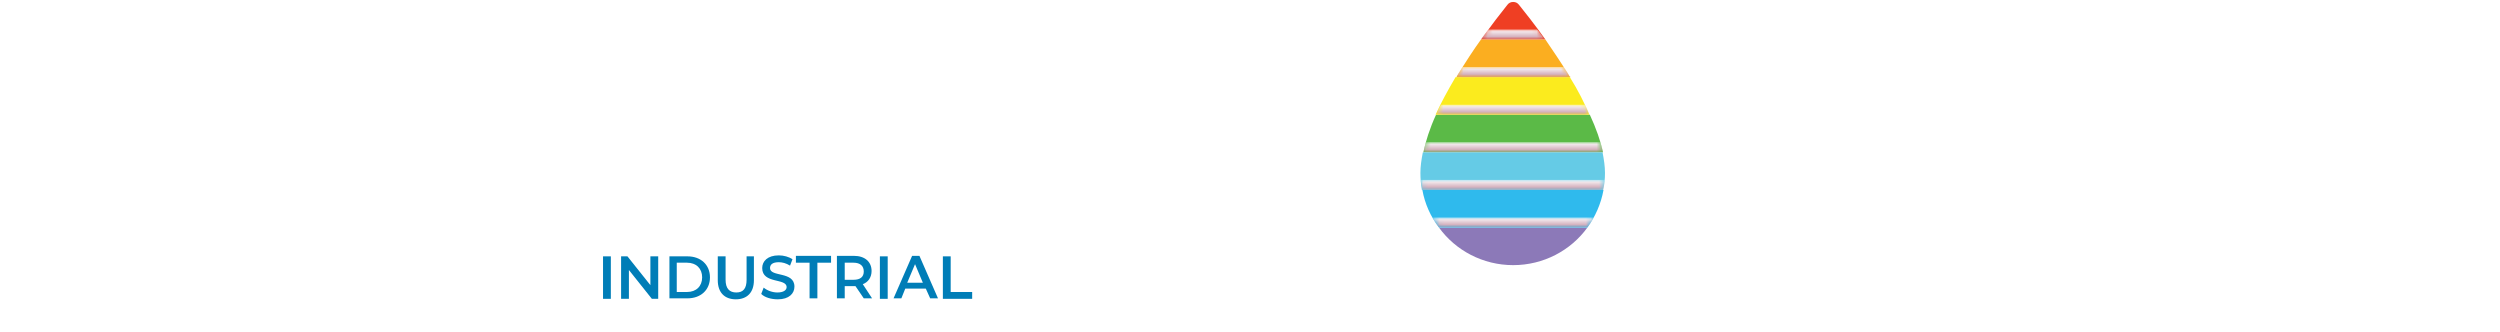 <?xml version="1.0" encoding="UTF-8"?> <!-- Generator: Adobe Illustrator 25.2.0, SVG Export Plug-In . SVG Version: 6.00 Build 0) --> <svg xmlns="http://www.w3.org/2000/svg" xmlns:xlink="http://www.w3.org/1999/xlink" version="1.1" x="0px" y="0px" viewBox="0 0 512 68" style="enable-background:new 0 0 512 68;" xml:space="preserve"> <style type="text/css"> .st0{fill:#5BBA47;} .st1{fill:#FBEB1E;} .st2{fill:#EF3F23;} .st3{fill:#FBAE20;} .st4{fill:#8C79B8;} .st5{fill:#2FBAED;} .st6{fill:#65CBE6;} .st7{clip-path:url(#SVGID_2_);} .st8{filter:url(#Adobe_OpacityMaskFilter);} .st9{clip-path:url(#SVGID_4_);fill:url(#SVGID_6_);} .st10{clip-path:url(#SVGID_4_);mask:url(#SVGID_5_);fill:url(#SVGID_7_);} .st11{clip-path:url(#SVGID_9_);} .st12{filter:url(#Adobe_OpacityMaskFilter_1_);} .st13{clip-path:url(#SVGID_11_);fill:url(#SVGID_13_);} .st14{clip-path:url(#SVGID_11_);mask:url(#SVGID_12_);fill:url(#SVGID_14_);} .st15{clip-path:url(#SVGID_16_);} .st16{filter:url(#Adobe_OpacityMaskFilter_2_);} .st17{clip-path:url(#SVGID_18_);fill:url(#SVGID_20_);} .st18{clip-path:url(#SVGID_18_);mask:url(#SVGID_19_);fill:url(#SVGID_21_);} .st19{clip-path:url(#SVGID_23_);} .st20{filter:url(#Adobe_OpacityMaskFilter_3_);} .st21{clip-path:url(#SVGID_25_);fill:url(#SVGID_27_);} .st22{clip-path:url(#SVGID_25_);mask:url(#SVGID_26_);fill:url(#SVGID_28_);} .st23{clip-path:url(#SVGID_30_);} .st24{filter:url(#Adobe_OpacityMaskFilter_4_);} .st25{clip-path:url(#SVGID_32_);fill:url(#SVGID_34_);} .st26{clip-path:url(#SVGID_32_);mask:url(#SVGID_33_);fill:url(#SVGID_35_);} .st27{clip-path:url(#SVGID_37_);} .st28{filter:url(#Adobe_OpacityMaskFilter_5_);} .st29{clip-path:url(#SVGID_39_);fill:url(#SVGID_41_);} .st30{clip-path:url(#SVGID_39_);mask:url(#SVGID_40_);fill:url(#SVGID_42_);} .st31{fill:#FFFFFF;} .st32{fill:#007DB7;} </style> <g id="Layer_1"> </g> <g id="Layer_2"> <g> <path class="st0" d="M325.6,23.5h-31.5c-1.3,2.8-2.1,5.4-2.6,7.7h36.8C327.8,28.9,326.9,26.3,325.6,23.5"></path> <path class="st1" d="M321.5,15.8h-23.4c-1.6,2.7-3,5.3-4.1,7.7h31.5C324.5,21.1,323.2,18.5,321.5,15.8"></path> <path class="st2" d="M311.1,1c-0.3-0.4-0.7-0.6-1.2-0.6c-0.5,0-0.9,0.2-1.2,0.6c-1.3,1.6-3.2,4.1-5.4,7.1h13.2 C314.3,5,312.3,2.5,311.1,1"></path> <path class="st3" d="M321.3,15.4c-1.6-2.6-3.3-5.1-4.8-7.3h-13.2c-1.6,2.2-3.2,4.7-4.8,7.3c-0.1,0.1-0.1,0.2-0.2,0.4h23.4 C321.5,15.7,321.4,15.6,321.3,15.4"></path> <path class="st4" d="M294.7,46.6c3.4,4.7,9,7.7,15.2,7.7s11.8-3,15.2-7.7H294.7z"></path> <path class="st5" d="M328.4,38.9h-37.1c0.5,2.8,1.7,5.5,3.4,7.7h30.4C326.7,44.4,327.9,41.7,328.4,38.9"></path> <path class="st6" d="M328.7,35.4c0-1.3-0.2-2.7-0.5-4.2h-36.8c-0.3,1.5-0.5,2.9-0.5,4.2c0,1.2,0.1,2.4,0.3,3.5h37.1 C328.6,37.8,328.7,36.6,328.7,35.4"></path> <g> <g> <defs> <rect id="SVGID_1_" x="303.2" y="6" width="13.2" height="2.1"></rect> </defs> <clipPath id="SVGID_2_"> <use xlink:href="#SVGID_1_" style="overflow:visible;"></use> </clipPath> <g class="st7"> <defs> <path id="SVGID_3_" d="M304.8,6c-0.5,0.7-1,1.4-1.6,2.1v0h13.2c0,0,0,0,0,0c-0.5-0.7-1.1-1.5-1.6-2.1H304.8z"></path> </defs> <clipPath id="SVGID_4_"> <use xlink:href="#SVGID_3_" style="overflow:visible;"></use> </clipPath> <defs> <filter id="Adobe_OpacityMaskFilter" x="303.2" y="6" width="13.2" height="2.1"> <feColorMatrix type="matrix" values="1 0 0 0 0 0 1 0 0 0 0 0 1 0 0 0 0 0 1 0"></feColorMatrix> </filter> </defs> <mask maskUnits="userSpaceOnUse" x="303.2" y="6" width="13.2" height="2.1" id="SVGID_5_"> <g class="st8"> <linearGradient id="SVGID_6_" gradientUnits="userSpaceOnUse" x1="-332.13" y1="535.398" x2="-329.344" y2="535.398" gradientTransform="matrix(0 0.768 0.768 0 -101.36 261.064)"> <stop offset="0" style="stop-color:#000000"></stop> <stop offset="1" style="stop-color:#FFFFFF"></stop> </linearGradient> <rect x="303.2" y="6" class="st9" width="13.2" height="2.1"></rect> </g> </mask> <linearGradient id="SVGID_7_" gradientUnits="userSpaceOnUse" x1="-332.13" y1="535.398" x2="-329.344" y2="535.398" gradientTransform="matrix(0 0.768 0.768 0 -101.36 261.064)"> <stop offset="0" style="stop-color:#FFFFFF"></stop> <stop offset="1" style="stop-color:#C493A5"></stop> </linearGradient> <rect x="303.2" y="6" class="st10" width="13.2" height="2.1"></rect> </g> </g> </g> <g> <g> <defs> <rect id="SVGID_8_" x="298.2" y="13.7" width="23.4" height="2.1"></rect> </defs> <clipPath id="SVGID_9_"> <use xlink:href="#SVGID_8_" style="overflow:visible;"></use> </clipPath> <g class="st11"> <defs> <path id="SVGID_10_" d="M299.5,13.7c-0.4,0.6-0.7,1.2-1.1,1.8c-0.1,0.1-0.1,0.2-0.2,0.4h23.4c-0.1-0.1-0.1-0.2-0.2-0.4 c-0.4-0.6-0.7-1.2-1.1-1.8H299.5z"></path> </defs> <clipPath id="SVGID_11_"> <use xlink:href="#SVGID_10_" style="overflow:visible;"></use> </clipPath> <defs> <filter id="Adobe_OpacityMaskFilter_1_" x="298.2" y="13.7" width="23.4" height="2.1"> <feColorMatrix type="matrix" values="1 0 0 0 0 0 1 0 0 0 0 0 1 0 0 0 0 0 1 0"></feColorMatrix> </filter> </defs> <mask maskUnits="userSpaceOnUse" x="298.2" y="13.7" width="23.4" height="2.1" id="SVGID_12_"> <g class="st12"> <linearGradient id="SVGID_13_" gradientUnits="userSpaceOnUse" x1="-325.703" y1="535.395" x2="-322.916" y2="535.395" gradientTransform="matrix(0 0.768 0.768 0 -101.361 263.826)"> <stop offset="0" style="stop-color:#000000"></stop> <stop offset="1" style="stop-color:#FFFFFF"></stop> </linearGradient> <rect x="298.2" y="13.7" class="st13" width="23.4" height="2.1"></rect> </g> </mask> <linearGradient id="SVGID_14_" gradientUnits="userSpaceOnUse" x1="-325.703" y1="535.397" x2="-322.916" y2="535.397" gradientTransform="matrix(0 0.768 0.768 0 -101.361 263.826)"> <stop offset="0" style="stop-color:#FFFFFF"></stop> <stop offset="1" style="stop-color:#C493A5"></stop> </linearGradient> <rect x="298.2" y="13.7" class="st14" width="23.4" height="2.1"></rect> </g> </g> </g> <g> <g> <defs> <rect id="SVGID_15_" x="294.1" y="21.4" width="31.5" height="2.1"></rect> </defs> <clipPath id="SVGID_16_"> <use xlink:href="#SVGID_15_" style="overflow:visible;"></use> </clipPath> <g class="st15"> <defs> <path id="SVGID_17_" d="M295.1,21.4c-0.4,0.7-0.7,1.4-1,2.1c0,0,0,0,0,0h31.5v0c-0.3-0.7-0.7-1.4-1-2.1H295.1z"></path> </defs> <clipPath id="SVGID_18_"> <use xlink:href="#SVGID_17_" style="overflow:visible;"></use> </clipPath> <defs> <filter id="Adobe_OpacityMaskFilter_2_" x="294.1" y="21.4" width="31.5" height="2.1"> <feColorMatrix type="matrix" values="1 0 0 0 0 0 1 0 0 0 0 0 1 0 0 0 0 0 1 0"></feColorMatrix> </filter> </defs> <mask maskUnits="userSpaceOnUse" x="294.1" y="21.4" width="31.5" height="2.1" id="SVGID_19_"> <g class="st16"> <linearGradient id="SVGID_20_" gradientUnits="userSpaceOnUse" x1="-319.277" y1="535.397" x2="-316.49" y2="535.397" gradientTransform="matrix(0 0.768 0.768 0 -101.361 266.589)"> <stop offset="0" style="stop-color:#000000"></stop> <stop offset="1" style="stop-color:#FFFFFF"></stop> </linearGradient> <rect x="294.1" y="21.4" class="st17" width="31.5" height="2.1"></rect> </g> </mask> <linearGradient id="SVGID_21_" gradientUnits="userSpaceOnUse" x1="-319.277" y1="535.397" x2="-316.49" y2="535.397" gradientTransform="matrix(0 0.768 0.768 0 -101.361 266.589)"> <stop offset="0" style="stop-color:#FFFFFF"></stop> <stop offset="1" style="stop-color:#C493A5"></stop> </linearGradient> <rect x="294.1" y="21.4" class="st18" width="31.5" height="2.1"></rect> </g> </g> </g> <g> <g> <defs> <rect id="SVGID_22_" x="291.5" y="29.1" width="36.8" height="2.1"></rect> </defs> <clipPath id="SVGID_23_"> <use xlink:href="#SVGID_22_" style="overflow:visible;"></use> </clipPath> <g class="st19"> <defs> <path id="SVGID_24_" d="M292,29.1c-0.2,0.7-0.4,1.4-0.5,2.1h36.8c-0.1-0.7-0.3-1.4-0.5-2.1H292z"></path> </defs> <clipPath id="SVGID_25_"> <use xlink:href="#SVGID_24_" style="overflow:visible;"></use> </clipPath> <defs> <filter id="Adobe_OpacityMaskFilter_3_" x="291.5" y="29.1" width="36.8" height="2.1"> <feColorMatrix type="matrix" values="1 0 0 0 0 0 1 0 0 0 0 0 1 0 0 0 0 0 1 0"></feColorMatrix> </filter> </defs> <mask maskUnits="userSpaceOnUse" x="291.5" y="29.1" width="36.8" height="2.1" id="SVGID_26_"> <g class="st20"> <linearGradient id="SVGID_27_" gradientUnits="userSpaceOnUse" x1="-312.847" y1="535.396" x2="-310.06" y2="535.396" gradientTransform="matrix(0 0.768 0.768 0 -101.361 269.351)"> <stop offset="0" style="stop-color:#000000"></stop> <stop offset="1" style="stop-color:#FFFFFF"></stop> </linearGradient> <rect x="291.5" y="29.1" class="st21" width="36.8" height="2.1"></rect> </g> </mask> <linearGradient id="SVGID_28_" gradientUnits="userSpaceOnUse" x1="-312.851" y1="535.396" x2="-310.063" y2="535.396" gradientTransform="matrix(0 0.768 0.768 0 -101.361 269.351)"> <stop offset="0" style="stop-color:#FFFFFF"></stop> <stop offset="1" style="stop-color:#C493A5"></stop> </linearGradient> <rect x="291.5" y="29.1" class="st22" width="36.8" height="2.1"></rect> </g> </g> </g> <g> <g> <defs> <rect id="SVGID_29_" x="291" y="36.8" width="37.7" height="2.1"></rect> </defs> <clipPath id="SVGID_30_"> <use xlink:href="#SVGID_29_" style="overflow:visible;"></use> </clipPath> <g class="st23"> <defs> <path id="SVGID_31_" d="M291,36.8c0.1,0.7,0.1,1.4,0.3,2.1h37.1c0.1-0.7,0.2-1.4,0.3-2.1H291z"></path> </defs> <clipPath id="SVGID_32_"> <use xlink:href="#SVGID_31_" style="overflow:visible;"></use> </clipPath> <defs> <filter id="Adobe_OpacityMaskFilter_4_" x="291" y="36.8" width="37.7" height="2.1"> <feColorMatrix type="matrix" values="1 0 0 0 0 0 1 0 0 0 0 0 1 0 0 0 0 0 1 0"></feColorMatrix> </filter> </defs> <mask maskUnits="userSpaceOnUse" x="291" y="36.8" width="37.7" height="2.1" id="SVGID_33_"> <g class="st24"> <linearGradient id="SVGID_34_" gradientUnits="userSpaceOnUse" x1="-306.424" y1="535.396" x2="-303.637" y2="535.396" gradientTransform="matrix(0 0.768 0.768 0 -101.361 272.113)"> <stop offset="0" style="stop-color:#000000"></stop> <stop offset="1" style="stop-color:#FFFFFF"></stop> </linearGradient> <rect x="291" y="36.8" class="st25" width="37.7" height="2.1"></rect> </g> </mask> <linearGradient id="SVGID_35_" gradientUnits="userSpaceOnUse" x1="-306.424" y1="535.396" x2="-303.637" y2="535.396" gradientTransform="matrix(0 0.768 0.768 0 -101.361 272.113)"> <stop offset="0" style="stop-color:#FFFFFF"></stop> <stop offset="1" style="stop-color:#C493A5"></stop> </linearGradient> <rect x="291" y="36.8" class="st26" width="37.7" height="2.1"></rect> </g> </g> </g> <g> <g> <defs> <rect id="SVGID_36_" x="293.3" y="44.5" width="33.1" height="2.1"></rect> </defs> <clipPath id="SVGID_37_"> <use xlink:href="#SVGID_36_" style="overflow:visible;"></use> </clipPath> <g class="st27"> <defs> <path id="SVGID_38_" d="M293.3,44.5c0.4,0.7,0.9,1.5,1.4,2.1c0,0,0,0,0,0h30.4l0,0c0.5-0.7,1-1.4,1.4-2.1H293.3z"></path> </defs> <clipPath id="SVGID_39_"> <use xlink:href="#SVGID_38_" style="overflow:visible;"></use> </clipPath> <defs> <filter id="Adobe_OpacityMaskFilter_5_" x="293.3" y="44.5" width="33.1" height="2.1"> <feColorMatrix type="matrix" values="1 0 0 0 0 0 1 0 0 0 0 0 1 0 0 0 0 0 1 0"></feColorMatrix> </filter> </defs> <mask maskUnits="userSpaceOnUse" x="293.3" y="44.5" width="33.1" height="2.1" id="SVGID_40_"> <g class="st28"> <linearGradient id="SVGID_41_" gradientUnits="userSpaceOnUse" x1="-299.991" y1="535.396" x2="-297.205" y2="535.396" gradientTransform="matrix(0 0.768 0.768 0 -101.361 274.876)"> <stop offset="0" style="stop-color:#000000"></stop> <stop offset="1" style="stop-color:#FFFFFF"></stop> </linearGradient> <rect x="293.3" y="44.5" class="st29" width="33.1" height="2.1"></rect> </g> </mask> <linearGradient id="SVGID_42_" gradientUnits="userSpaceOnUse" x1="-299.995" y1="535.396" x2="-297.208" y2="535.396" gradientTransform="matrix(0 0.768 0.768 0 -101.361 274.876)"> <stop offset="0" style="stop-color:#FFFFFF"></stop> <stop offset="1" style="stop-color:#C493A5"></stop> </linearGradient> <rect x="293.3" y="44.5" class="st30" width="33.1" height="2.1"></rect> </g> </g> </g> <path class="st31" d="M336.7,46.2c-0.5-0.4-1.1-0.9-1.7-1.3c0.7,1.3,1.1,2.7,1.1,4.2c0,4-2.9,7.6-8.2,10.3 c-4.9,2.4-11.3,3.8-18.1,3.8c-6.8,0-13.2-1.3-18.1-3.8c-5.3-2.6-8.2-6.3-8.2-10.3c0-1.4,0.4-2.8,1.1-4.2c-0.6,0.4-1.2,0.9-1.7,1.3 c-1.8,1.5-3.9,3.9-3.9,6.9c0,1.8,0.7,3.5,2.1,5.2c1.5,1.8,3.6,3.3,6.4,4.7c5.9,3,13.8,4.6,22.2,4.6c8.4,0,16.3-1.6,22.2-4.6 c2.8-1.4,4.9-3,6.4-4.7c1.4-1.7,2.1-3.4,2.1-5.2C340.6,50.1,338.5,47.7,336.7,46.2"></path> <path class="st31" d="M329.1,45.7c-0.4-0.3-0.8-0.6-1.2-0.8c0.5,0.9,0.8,1.8,0.8,2.7c0,2.6-2.1,5-5.8,6.7c-3.5,1.6-8.1,2.5-13,2.5 c-4.9,0-9.5-0.9-13-2.5c-3.8-1.7-5.8-4.1-5.8-6.7c0-0.9,0.3-1.8,0.8-2.7c-0.4,0.3-0.9,0.6-1.2,0.8c-1.3,1-2.8,2.5-2.8,4.5 c0,1.1,0.5,2.3,1.5,3.4c1.1,1.1,2.6,2.2,4.6,3.1c4.2,1.9,9.9,3,15.9,3c6,0,11.7-1.1,15.9-3c2-0.9,3.5-1.9,4.6-3.1 c1-1.1,1.5-2.2,1.5-3.4C331.9,48.2,330.4,46.7,329.1,45.7"></path> <path class="st31" d="M351.4,37.8c-1.2,0.6-2.9,1.2-5.1,1.2c-3.6,0-5.8-1.2-7.5-2.9c-2.4-2.3-3.3-4.8-3.3-7.8c0-3.7,1.5-6.4,3.3-8 c2.1-1.9,4.6-2.7,7.5-2.7c1.4,0,3.2,0.2,5,1.3v4.7c-1.9-2.1-4.2-2.3-4.9-2.3c-4.1,0-6.8,3.4-6.8,7.1c0,4.5,3.5,7,6.9,7 c1.9,0,3.6-0.8,4.8-2.2V37.8z"></path> <path class="st31" d="M376,28.4c0,6.2-4.5,10.7-10.9,10.7c-6.4,0-10.9-4.4-10.9-10.7c0-6.2,4.5-10.7,10.9-10.7 C371.5,17.6,376,22.1,376,28.4 M371.9,28.4c0-4.1-2.8-7.1-6.8-7.1c-4,0-6.8,2.9-6.8,7.1s2.8,7.1,6.8,7.1 C369,35.4,371.9,32.5,371.9,28.4"></path> <polygon class="st31" points="383.6,18.1 383.6,35.1 390,35.1 390,38.6 379.6,38.6 379.6,18.1 "></polygon> <path class="st31" d="M412.9,28.4c0,6.2-4.5,10.7-10.9,10.7c-6.4,0-10.9-4.4-10.9-10.7c0-6.2,4.5-10.7,10.9-10.7 C408.5,17.6,412.9,22.1,412.9,28.4 M408.8,28.4c0-4.1-2.8-7.1-6.8-7.1s-6.8,2.9-6.8,7.1s2.8,7.1,6.8,7.1S408.8,32.5,408.8,28.4"></path> <path class="st31" d="M422.5,18.1c2.8,0,4.3,0.7,5.2,1.5c1.6,1.3,2,3.1,2,4.6c0,2-0.8,3.7-2.4,4.8c-0.5,0.4-1.3,0.7-2.2,0.9 l6.4,8.6h-5l-5.5-8.2h-0.5v8.2h-4V18.1H422.5z M420.6,27.5h1.1c0.8,0,3.9-0.1,3.9-3.1c0-3-3.1-3.1-3.9-3.1h-1.2V27.5z"></path> <polygon class="st31" points="434.7,18.1 440.1,33.4 446.5,17.1 452.5,33.4 458.5,18.1 461,18.1 452.5,39.6 446.4,23.3 440,39.6 432.1,18.1 "></polygon> <path class="st31" d="M473.6,32.8h-8.7l-2.5,5.8h-2.5l9.4-21.4l9.2,21.4H476L473.6,32.8z M472.7,30.7l-3.4-8.2l-3.5,8.2H472.7z"></path> <path class="st31" d="M490.2,22.2c-0.3-0.6-0.7-1.2-1.2-1.5c-0.4-0.3-1.1-0.7-2.3-0.7c-2,0-3.4,1.3-3.4,3.2c0,0.8,0.2,1.3,0.8,1.8 c0.6,0.6,1.4,1,2.1,1.3l2,0.9c1.2,0.5,2.3,1.1,3.2,1.9c1,1,1.5,2.2,1.5,3.7c0,3.8-2.8,6.3-6.5,6.3c-1.3,0-3-0.3-4.4-1.7 c-1-1-1.6-2.4-1.9-3.6l2.2-0.6c0.2,1.1,0.6,2,1.2,2.6c0.9,0.9,1.9,1.1,2.9,1.1c2.8,0,4.1-2,4.1-4c0-0.9-0.3-1.7-1-2.4 c-0.6-0.6-1.4-0.9-2.5-1.4l-1.8-0.9c-0.8-0.4-1.8-0.8-2.7-1.7c-0.9-0.9-1.4-1.8-1.4-3.3c0-3.2,2.4-5.3,5.7-5.3 c1.3,0,2.3,0.2,3.3,0.9c0.8,0.6,1.5,1.4,2,2.3L490.2,22.2z"></path> <polygon class="st31" points="499.2,26.4 509.7,26.4 509.7,18.1 512,18.1 512,38.6 509.7,38.6 509.7,28.6 499.2,28.6 499.2,38.6 497,38.6 497,18.1 499.2,18.1 "></polygon> <path class="st31" d="M359,50.6c-0.4,0-0.7-0.1-0.9-0.3c-0.3-0.2-0.5-0.4-0.6-0.7c-0.1-0.3-0.2-0.6-0.2-0.9s0.1-0.7,0.2-0.9 c0.1-0.3,0.3-0.5,0.6-0.7s0.6-0.3,0.9-0.3c0.3,0,0.5,0.1,0.7,0.1c0.2,0.1,0.4,0.2,0.6,0.4c0.2,0.2,0.3,0.4,0.3,0.6h-0.4 c-0.1-0.2-0.2-0.4-0.4-0.5c-0.2-0.1-0.4-0.2-0.7-0.2c-0.3,0-0.5,0.1-0.8,0.2c-0.2,0.1-0.4,0.3-0.5,0.5c-0.1,0.2-0.2,0.5-0.2,0.7 c0,0.3,0.1,0.5,0.2,0.7c0.1,0.2,0.3,0.4,0.5,0.5c0.2,0.1,0.5,0.2,0.8,0.2c0.3,0,0.6-0.1,0.7-0.2c0.2-0.1,0.3-0.3,0.4-0.5h0.4 c-0.1,0.2-0.2,0.4-0.3,0.6c-0.2,0.2-0.3,0.3-0.6,0.4C359.6,50.6,359.3,50.6,359,50.6"></path> <path class="st31" d="M362.5,50.6l1.5-3.6h0.5l1.5,3.6h-0.5l-0.4-1.1h-1.8l-0.4,1.1H362.5z M363.6,49.1h1.5l-0.7-1.8L363.6,49.1z"></path> <path class="st31" d="M368.3,50.6v-3.6h1.7c0.4,0,0.7,0.1,0.9,0.3c0.2,0.2,0.3,0.5,0.3,0.8c0,0.2,0,0.4-0.1,0.6s-0.2,0.2-0.3,0.3 c-0.1,0.1-0.3,0.1-0.4,0.2l1,1.5h-0.5l-0.9-1.4h-1.3v1.4H368.3z M368.7,48.8h1.3c0.1,0,0.3,0,0.4-0.1c0.1,0,0.3-0.1,0.3-0.2 c0.1-0.1,0.1-0.3,0.1-0.4c0-0.2-0.1-0.4-0.2-0.5c-0.2-0.1-0.4-0.2-0.6-0.2h-1.3V48.8z"></path> <polygon class="st31" points="377.2,50.6 376,46.9 376.5,46.9 377.4,50 378.4,46.9 378.9,46.9 379.9,50 380.8,46.9 381.2,46.9 380.1,50.6 379.6,50.6 378.6,47.5 377.7,50.6 "></polygon> <path class="st31" d="M382.8,50.6l1.5-3.6h0.5l1.5,3.6h-0.5l-0.4-1.1h-1.8l-0.4,1.1H382.8z M383.8,49.1h1.5l-0.7-1.8L383.8,49.1z"></path> <path class="st31" d="M389.8,50.6c-0.4,0-0.7-0.1-0.9-0.1c-0.2-0.1-0.4-0.2-0.5-0.4c-0.1-0.2-0.2-0.4-0.2-0.6h0.4 c0,0.2,0.1,0.3,0.2,0.4s0.2,0.2,0.4,0.2c0.2,0.1,0.4,0.1,0.6,0.1c0.3,0,0.6-0.1,0.7-0.2c0.2-0.1,0.3-0.3,0.3-0.5 c0-0.1,0-0.2-0.1-0.3c-0.1-0.1-0.2-0.1-0.4-0.2c-0.2-0.1-0.3-0.1-0.5-0.1c-0.2,0-0.4-0.1-0.5-0.1c-0.2,0-0.3-0.1-0.5-0.2 c-0.1-0.1-0.3-0.2-0.4-0.3c-0.1-0.1-0.1-0.3-0.1-0.4c0-0.3,0.1-0.5,0.3-0.7c0.2-0.2,0.6-0.3,1-0.3c0.3,0,0.6,0.1,0.8,0.1 c0.2,0.1,0.4,0.2,0.5,0.4c0.1,0.2,0.2,0.3,0.2,0.5h-0.4c0-0.2-0.1-0.3-0.3-0.5c-0.2-0.1-0.4-0.2-0.7-0.2c-0.2,0-0.4,0-0.5,0.1 c-0.1,0-0.2,0.1-0.3,0.2c-0.1,0.1-0.1,0.1-0.1,0.2c0,0.1,0,0.1,0,0.2c0,0.1,0,0.2,0.1,0.3c0.1,0.1,0.2,0.1,0.4,0.2 c0.2,0.1,0.3,0.1,0.5,0.1c0.2,0,0.4,0.1,0.5,0.1s0.3,0.1,0.5,0.2c0.2,0.1,0.3,0.2,0.4,0.3c0.1,0.1,0.1,0.3,0.1,0.5 c0,0.3-0.1,0.6-0.4,0.8C390.6,50.5,390.3,50.6,389.8,50.6"></path> <polygon class="st31" points="393.5,50.6 393.5,46.9 394,46.9 394,48.5 396.1,48.5 396.1,46.9 396.5,46.9 396.5,50.6 396.1,50.6 396.1,48.9 394,48.9 394,50.6 "></polygon> <polygon class="st31" points="401.9,50.6 401.9,46.9 402.3,46.9 402.3,50.2 404.3,50.2 404.3,50.6 "></polygon> <rect x="406.5" y="46.9" class="st31" width="0.4" height="3.6"></rect> <path class="st31" d="M411,50.6c-0.4,0-0.7-0.1-1-0.3c-0.3-0.2-0.5-0.4-0.6-0.7c-0.1-0.3-0.2-0.6-0.2-0.9s0.1-0.7,0.2-0.9 c0.1-0.3,0.4-0.5,0.6-0.7s0.6-0.3,1-0.3c0.4,0,0.7,0.1,1,0.3c0.3,0.2,0.5,0.4,0.6,0.7h-0.5c-0.1-0.2-0.3-0.3-0.5-0.5 c-0.2-0.1-0.4-0.2-0.7-0.2c-0.3,0-0.5,0.1-0.8,0.2c-0.2,0.1-0.4,0.3-0.5,0.5c-0.1,0.2-0.2,0.5-0.2,0.7c0,0.3,0.1,0.5,0.2,0.7 c0.1,0.2,0.3,0.4,0.5,0.5c0.2,0.1,0.5,0.2,0.8,0.2c0.2,0,0.4,0,0.6-0.1c0.2-0.1,0.4-0.2,0.5-0.4c0.1-0.2,0.2-0.4,0.2-0.6H411v-0.4 h1.7v1.9h-0.4v-0.6c-0.1,0.1-0.2,0.2-0.3,0.3c-0.1,0.1-0.3,0.2-0.4,0.3C411.4,50.6,411.2,50.6,411,50.6"></path> <polygon class="st31" points="415.1,50.6 415.1,46.9 415.5,46.9 415.5,48.5 417.6,48.5 417.6,46.9 418,46.9 418,50.6 417.6,50.6 417.6,48.9 415.5,48.9 415.5,50.6 "></polygon> <polygon class="st31" points="421.5,50.6 421.5,47.3 420.2,47.3 420.2,46.9 423.1,46.9 423.1,47.3 421.9,47.3 421.9,50.6 "></polygon> <rect x="425.3" y="46.9" class="st31" width="0.4" height="3.6"></rect> <polygon class="st31" points="428.3,50.6 428.3,46.9 428.8,46.9 431,50 431,46.9 431.4,46.9 431.4,50.6 430.9,50.6 428.7,47.5 428.7,50.6 "></polygon> <path class="st31" d="M435.5,50.6c-0.4,0-0.7-0.1-1-0.3c-0.3-0.2-0.5-0.4-0.6-0.7c-0.1-0.3-0.2-0.6-0.2-0.9s0.1-0.7,0.2-0.9 c0.1-0.3,0.4-0.5,0.6-0.7s0.6-0.3,1-0.3c0.4,0,0.7,0.1,1,0.3c0.3,0.2,0.5,0.4,0.6,0.7h-0.5c-0.1-0.2-0.3-0.3-0.5-0.5 c-0.2-0.1-0.4-0.2-0.7-0.2c-0.3,0-0.5,0.1-0.8,0.2c-0.2,0.1-0.4,0.3-0.5,0.5c-0.1,0.2-0.2,0.5-0.2,0.7c0,0.3,0.1,0.5,0.2,0.7 c0.1,0.2,0.3,0.4,0.5,0.5c0.2,0.1,0.5,0.2,0.8,0.2c0.2,0,0.4,0,0.6-0.1c0.2-0.1,0.4-0.2,0.5-0.4c0.1-0.2,0.2-0.4,0.2-0.6h-1.3 v-0.4h1.7v1.9h-0.4v-0.6c-0.1,0.1-0.2,0.2-0.3,0.3c-0.1,0.1-0.3,0.2-0.4,0.3C435.9,50.6,435.7,50.6,435.5,50.6"></path> <path class="st31" d="M444,50.6c-0.4,0-0.7-0.1-0.9-0.3c-0.3-0.2-0.5-0.4-0.6-0.7c-0.1-0.3-0.2-0.6-0.2-0.9s0.1-0.7,0.2-0.9 c0.1-0.3,0.3-0.5,0.6-0.7s0.6-0.3,0.9-0.3c0.3,0,0.5,0.1,0.7,0.1c0.2,0.1,0.4,0.2,0.6,0.4c0.2,0.2,0.3,0.4,0.3,0.6h-0.4 c-0.1-0.2-0.2-0.4-0.4-0.5c-0.2-0.1-0.4-0.2-0.7-0.2c-0.3,0-0.5,0.1-0.8,0.2c-0.2,0.1-0.4,0.3-0.5,0.5c-0.1,0.2-0.2,0.5-0.2,0.7 c0,0.3,0.1,0.5,0.2,0.7c0.1,0.2,0.3,0.4,0.5,0.5c0.2,0.1,0.5,0.2,0.8,0.2c0.3,0,0.6-0.1,0.7-0.2c0.2-0.1,0.3-0.3,0.4-0.5h0.4 c-0.1,0.2-0.2,0.4-0.3,0.6c-0.2,0.2-0.3,0.3-0.6,0.4C444.5,50.6,444.2,50.6,444,50.6"></path> <path class="st31" d="M449.5,50.6c-0.3,0-0.5,0-0.8-0.1c-0.2-0.1-0.4-0.2-0.6-0.4c-0.2-0.2-0.3-0.4-0.4-0.6s-0.1-0.5-0.1-0.7 c0-0.3,0-0.5,0.1-0.7c0.1-0.2,0.2-0.4,0.4-0.6c0.2-0.2,0.4-0.3,0.6-0.4c0.2-0.1,0.5-0.1,0.8-0.1c0.3,0,0.5,0,0.8,0.1 c0.2,0.1,0.4,0.2,0.6,0.4c0.2,0.2,0.3,0.4,0.4,0.6c0.1,0.2,0.1,0.5,0.1,0.7c0,0.3,0,0.5-0.1,0.7c-0.1,0.2-0.2,0.4-0.4,0.6 c-0.2,0.2-0.4,0.3-0.6,0.4C450,50.6,449.8,50.6,449.5,50.6 M449.5,50.2c0.3,0,0.6-0.1,0.8-0.2c0.2-0.1,0.4-0.3,0.5-0.5 c0.1-0.2,0.2-0.5,0.2-0.7c0-0.3-0.1-0.5-0.2-0.7c-0.1-0.2-0.3-0.4-0.5-0.5c-0.2-0.1-0.5-0.2-0.8-0.2c-0.3,0-0.5,0.1-0.8,0.2 c-0.2,0.1-0.4,0.3-0.5,0.5c-0.1,0.2-0.2,0.5-0.2,0.7c0,0.3,0.1,0.5,0.2,0.7c0.1,0.2,0.3,0.4,0.5,0.5 C449,50.2,449.2,50.2,449.5,50.2"></path> <polygon class="st31" points="453.7,50.6 453.7,46.9 454.2,46.9 456.4,50 456.4,46.9 456.8,46.9 456.8,50.6 456.3,50.6 454.1,47.5 454.1,50.6 "></polygon> <polygon class="st31" points="460.3,50.6 460.3,47.3 459,47.3 459,46.9 462,46.9 462,47.3 460.7,47.3 460.7,50.6 "></polygon> <path class="st31" d="M464.1,50.6v-3.6h1.7c0.4,0,0.7,0.1,0.9,0.3c0.2,0.2,0.3,0.5,0.3,0.8c0,0.2,0,0.4-0.1,0.6 c-0.1,0.1-0.2,0.2-0.3,0.3c-0.1,0.1-0.3,0.1-0.4,0.2l1,1.5h-0.5l-0.9-1.4h-1.3v1.4H464.1z M464.6,48.8h1.3c0.1,0,0.3,0,0.4-0.1 c0.1,0,0.3-0.1,0.3-0.2c0.1-0.1,0.1-0.3,0.1-0.4c0-0.2-0.1-0.4-0.2-0.5c-0.2-0.1-0.4-0.2-0.6-0.2h-1.3V48.8z"></path> <path class="st31" d="M471.1,50.6c-0.3,0-0.5,0-0.8-0.1c-0.2-0.1-0.4-0.2-0.6-0.4c-0.2-0.2-0.3-0.4-0.4-0.6 c-0.1-0.2-0.1-0.5-0.1-0.7c0-0.3,0-0.5,0.1-0.7c0.1-0.2,0.2-0.4,0.4-0.6c0.2-0.2,0.4-0.3,0.6-0.4c0.2-0.1,0.5-0.1,0.8-0.1 c0.3,0,0.5,0,0.8,0.1c0.2,0.1,0.4,0.2,0.6,0.4c0.2,0.2,0.3,0.4,0.4,0.6c0.1,0.2,0.1,0.5,0.1,0.7c0,0.3,0,0.5-0.1,0.7 s-0.2,0.4-0.4,0.6c-0.2,0.2-0.4,0.3-0.6,0.4C471.6,50.6,471.4,50.6,471.1,50.6 M471.1,50.2c0.3,0,0.6-0.1,0.8-0.2 c0.2-0.1,0.4-0.3,0.5-0.5c0.1-0.2,0.2-0.5,0.2-0.7c0-0.3-0.1-0.5-0.2-0.7c-0.1-0.2-0.3-0.4-0.5-0.5c-0.2-0.1-0.5-0.2-0.8-0.2 c-0.3,0-0.5,0.1-0.8,0.2s-0.4,0.3-0.5,0.5c-0.1,0.2-0.2,0.5-0.2,0.7c0,0.3,0.1,0.5,0.2,0.7c0.1,0.2,0.3,0.4,0.5,0.5 S470.8,50.2,471.1,50.2"></path> <polygon class="st31" points="475.3,50.6 475.3,46.9 475.7,46.9 475.7,50.2 477.7,50.2 477.7,50.6 "></polygon> <polygon class="st31" points="479.9,50.6 479.9,46.9 480.3,46.9 480.3,50.2 482.3,50.2 482.3,50.6 "></polygon> <polygon class="st31" points="484.4,50.6 484.4,46.9 487.1,46.9 487.1,47.3 484.9,47.3 484.9,48.5 486.9,48.5 486.9,48.9 484.9,48.9 484.9,50.2 487.1,50.2 487.1,50.6 "></polygon> <path class="st31" d="M489.5,50.6v-3.6h1.7c0.4,0,0.7,0.1,0.9,0.3c0.2,0.2,0.3,0.5,0.3,0.8c0,0.2,0,0.4-0.1,0.6 c-0.1,0.1-0.2,0.2-0.3,0.3c-0.1,0.1-0.3,0.1-0.4,0.2l1,1.5H492l-0.9-1.4h-1.3v1.4H489.5z M489.9,48.8h1.3c0.1,0,0.3,0,0.4-0.1 c0.1,0,0.3-0.1,0.3-0.2c0.1-0.1,0.1-0.3,0.1-0.4c0-0.2-0.1-0.4-0.2-0.5c-0.2-0.1-0.4-0.2-0.6-0.2h-1.3V48.8z"></path> <g> <path class="st31" d="M14.5,25.7c0,3.9-2.9,6.3-7.6,6.3H2v5.9H0V19.4h6.9C11.7,19.4,14.5,21.7,14.5,25.7z M12.6,25.7 c0-3-2-4.7-5.7-4.7H2v9.3h4.9C10.6,30.3,12.6,28.6,12.6,25.7z"></path> <path class="st31" d="M16.4,30.9c0-4.1,3-7.1,7.1-7.1s7.1,2.9,7.1,7.1c0,4.1-3,7.1-7.1,7.1S16.4,35.1,16.4,30.9z M28.6,30.9 c0-3.3-2.2-5.4-5.2-5.4c-3,0-5.2,2.2-5.2,5.4s2.2,5.4,5.2,5.4C26.4,36.4,28.6,34.2,28.6,30.9z"></path> <path class="st31" d="M54,24l-5.3,13.9h-1.8l-4.4-11.4l-4.4,11.4h-1.8L31.1,24h1.8l4.4,11.8L41.7,24h1.6l4.5,11.8L52.2,24H54z"></path> <path class="st31" d="M68,31.5H56.3c0.2,2.9,2.4,4.8,5.5,4.8c1.7,0,3.2-0.6,4.3-1.8l1.1,1.2C65.9,37.2,64,38,61.8,38 c-4.3,0-7.3-3-7.3-7.1c0-4.1,2.9-7.1,6.8-7.1s6.8,2.9,6.8,7.1C68,31.1,68,31.3,68,31.5z M56.3,30.1h9.9c-0.2-2.7-2.2-4.6-5-4.6 C58.6,25.5,56.6,27.4,56.3,30.1z"></path> <path class="st31" d="M78.4,23.9v1.8c-0.2,0-0.3,0-0.5,0c-2.9,0-4.7,1.9-4.7,5.1v7.1h-1.9V24h1.8v2.7 C74.1,24.8,75.8,23.9,78.4,23.9z"></path> <path class="st31" d="M93.3,31.5H81.6c0.2,2.9,2.4,4.8,5.5,4.8c1.7,0,3.2-0.6,4.3-1.8l1.1,1.2c-1.2,1.5-3.2,2.3-5.4,2.3 c-4.3,0-7.3-3-7.3-7.1c0-4.1,2.9-7.1,6.8-7.1s6.8,2.9,6.8,7.1C93.3,31.1,93.3,31.3,93.3,31.5z M81.6,30.1h9.9 c-0.2-2.7-2.2-4.6-5-4.6C83.9,25.5,81.9,27.4,81.6,30.1z"></path> <path class="st31" d="M109.4,18.2v19.7h-1.8v-2.8c-1.1,1.9-3.1,2.9-5.4,2.9c-4,0-6.9-2.9-6.9-7.1s3-7.1,6.9-7.1 c2.2,0,4.1,1,5.3,2.8v-8.4H109.4z M107.5,30.9c0-3.3-2.2-5.4-5.2-5.4c-3,0-5.2,2.2-5.2,5.4s2.2,5.4,5.2,5.4 C105.3,36.4,107.5,34.2,107.5,30.9z"></path> <path class="st31" d="M134.7,30.9c0,4.2-3,7.1-6.9,7.1c-2.3,0-4.2-1-5.4-2.9v2.8h-1.8V18.2h1.9v8.4c1.2-1.8,3.1-2.8,5.3-2.8 C131.7,23.9,134.7,26.7,134.7,30.9z M132.8,30.9c0-3.3-2.3-5.4-5.2-5.4c-3,0-5.2,2.2-5.2,5.4s2.2,5.4,5.2,5.4 C130.6,36.4,132.8,34.2,132.8,30.9z"></path> <path class="st31" d="M149.3,24l-7,15.6c-1.2,2.7-2.6,3.6-4.6,3.6c-1.3,0-2.5-0.4-3.4-1.3l0.9-1.4c0.7,0.7,1.5,1.1,2.5,1.1 c1.2,0,2.1-0.6,2.9-2.3l0.6-1.4L135,24h2l5.2,11.8l5.2-11.8H149.3z"></path> </g> <path d="M199.6,22.6"></path> <path class="st31" d="M245.9,26.1v7.2h6.9v4.5c0,0-2.5,1.5-5.7,1.5c-3.2,0-9.6-1.8-9.6-10.5c0-8.6,10.8-12.1,16.8-6.3l5.6-6.7 c0,0-4.4-5.1-13.3-5.1s-18.4,6.4-18.4,17.8c0,1.2,0.1,2.4,0.3,3.6l-2.7-1.5c0,0-1.1,2.4-2.7,4.9l-3.2-3.4 c4.8-0.9,10-15.2-3.1-15.2c-13.2,0-7,12.8-7,12.8l0.2,0.3c-0.9,0.6-2.3,1.7-3.5,3.1v-7H191v7.2h6.9v4.5c0,0-2.5,1.5-5.7,1.5 s-9.6-1.8-9.6-10.5c0-8.6,10.8-12.1,16.8-6.3l5.6-6.7c0,0-4.4-5.1-13.3-5.1s-18.4,6.4-18.4,17.8c0,11.4,8.1,18.9,18.7,18.9 c7.5,0,11.6-2.8,13.4-4.5c1.7,2.8,5.1,4.5,8.8,4.5c4.2,0,7.4-2.2,8.8-3.3l3,3.3l4.7-3.9l-4-4.2c0.8-0.9,1.8-2.2,2.7-3.4 c2.7,7.1,9.3,11.5,17.4,11.5c10.6,0,14.5-5.8,14.5-5.8V26.1H245.9z M211.4,38.8c0-1.4,1-3,2.7-4.2l5.1,5.5 C215.5,43.2,211.4,41.4,211.4,38.8z M216.3,28.5c-4-4-0.8-6.4,0.5-6.4c1.4,0,2.9,0.6,2.8,2.7S216.3,28.5,216.3,28.5z"></path> <g> <path class="st32" d="M123.5,52.5h1.6v8.7h-1.6V52.5z"></path> <path class="st32" d="M134.8,52.5v8.7h-1.3l-4.7-5.9v5.9h-1.6v-8.7h1.3l4.7,5.9v-5.9H134.8z"></path> <path class="st32" d="M137.1,52.5h3.7c2.7,0,4.6,1.7,4.6,4.3c0,2.6-1.9,4.3-4.6,4.3h-3.7V52.5z M140.7,59.8c1.9,0,3.1-1.2,3.1-3 c0-1.8-1.2-3-3.1-3h-2.1v6H140.7z"></path> <path class="st32" d="M147,57.4v-4.9h1.6v4.8c0,1.8,0.8,2.6,2.2,2.6c1.4,0,2.1-0.8,2.1-2.6v-4.8h1.5v4.9c0,2.5-1.4,3.9-3.7,3.9 C148.4,61.3,147,59.9,147,57.4z"></path> <path class="st32" d="M155.9,60.2l0.5-1.3c0.7,0.6,1.8,1,2.8,1c1.3,0,1.9-0.5,1.9-1.1c0-1.9-5-0.6-5-3.9c0-1.4,1.1-2.6,3.4-2.6 c1,0,2.1,0.3,2.8,0.8l-0.5,1.3c-0.8-0.5-1.6-0.7-2.3-0.7c-1.3,0-1.8,0.5-1.8,1.2c0,1.9,5,0.6,5,3.8c0,1.4-1.1,2.6-3.4,2.6 C157.9,61.3,156.6,60.9,155.9,60.2z"></path> <path class="st32" d="M165.8,53.8H163v-1.4h7.2v1.4h-2.8v7.3h-1.6V53.8z"></path> <path class="st32" d="M176.9,61.1l-1.7-2.5c-0.1,0-0.2,0-0.3,0H173v2.5h-1.6v-8.7h3.5c2.2,0,3.6,1.2,3.6,3.1 c0,1.3-0.7,2.3-1.8,2.7l1.9,2.9H176.9z M174.8,53.8H173v3.5h1.8c1.4,0,2.1-0.6,2.1-1.7C176.9,54.5,176.2,53.8,174.8,53.8z"></path> <path class="st32" d="M180.2,52.5h1.6v8.7h-1.6V52.5z"></path> <path class="st32" d="M189.6,59.1h-4.2l-0.8,2h-1.6l3.8-8.7h1.5l3.8,8.7h-1.6L189.6,59.1z M189,57.9l-1.6-3.8l-1.6,3.8H189z"></path> <path class="st32" d="M193.1,52.5h1.6v7.3h4.4v1.4h-6V52.5z"></path> <path class="st31" d="M203.7,52.5h1.6v7.3h4.4v1.4h-6V52.5z"></path> <path class="st31" d="M210.9,52.5h1.6v8.7h-1.6V52.5z"></path> <path class="st31" d="M220.6,56.7h1.5v3.5c-0.9,0.7-2.1,1.1-3.3,1.1c-2.6,0-4.6-1.9-4.6-4.5c0-2.6,1.9-4.5,4.6-4.5 c1.4,0,2.6,0.5,3.4,1.4l-1,1c-0.7-0.7-1.4-1-2.3-1c-1.8,0-3.1,1.3-3.1,3.1c0,1.8,1.3,3.1,3.1,3.1c0.6,0,1.2-0.1,1.7-0.4V56.7z"></path> <path class="st31" d="M231.6,52.5v8.7h-1.6v-3.7h-4.4v3.7h-1.6v-8.7h1.6V56h4.4v-3.6H231.6z"></path> <path class="st31" d="M235.6,53.8h-2.8v-1.4h7.2v1.4h-2.8v7.3h-1.6V53.8z"></path> <path class="st31" d="M241.2,52.5h1.6v8.7h-1.6V52.5z"></path> <path class="st31" d="M252.6,52.5v8.7h-1.3l-4.7-5.9v5.9h-1.6v-8.7h1.3l4.7,5.9v-5.9H252.6z"></path> <path class="st31" d="M260.6,56.7h1.5v3.5c-0.9,0.7-2.1,1.1-3.3,1.1c-2.6,0-4.6-1.9-4.6-4.5c0-2.6,1.9-4.5,4.6-4.5 c1.4,0,2.6,0.5,3.4,1.4l-1,1c-0.7-0.7-1.4-1-2.3-1c-1.8,0-3.1,1.3-3.1,3.1c0,1.8,1.3,3.1,3.1,3.1c0.6,0,1.2-0.1,1.7-0.4V56.7z"></path> </g> </g> </g> </svg> 